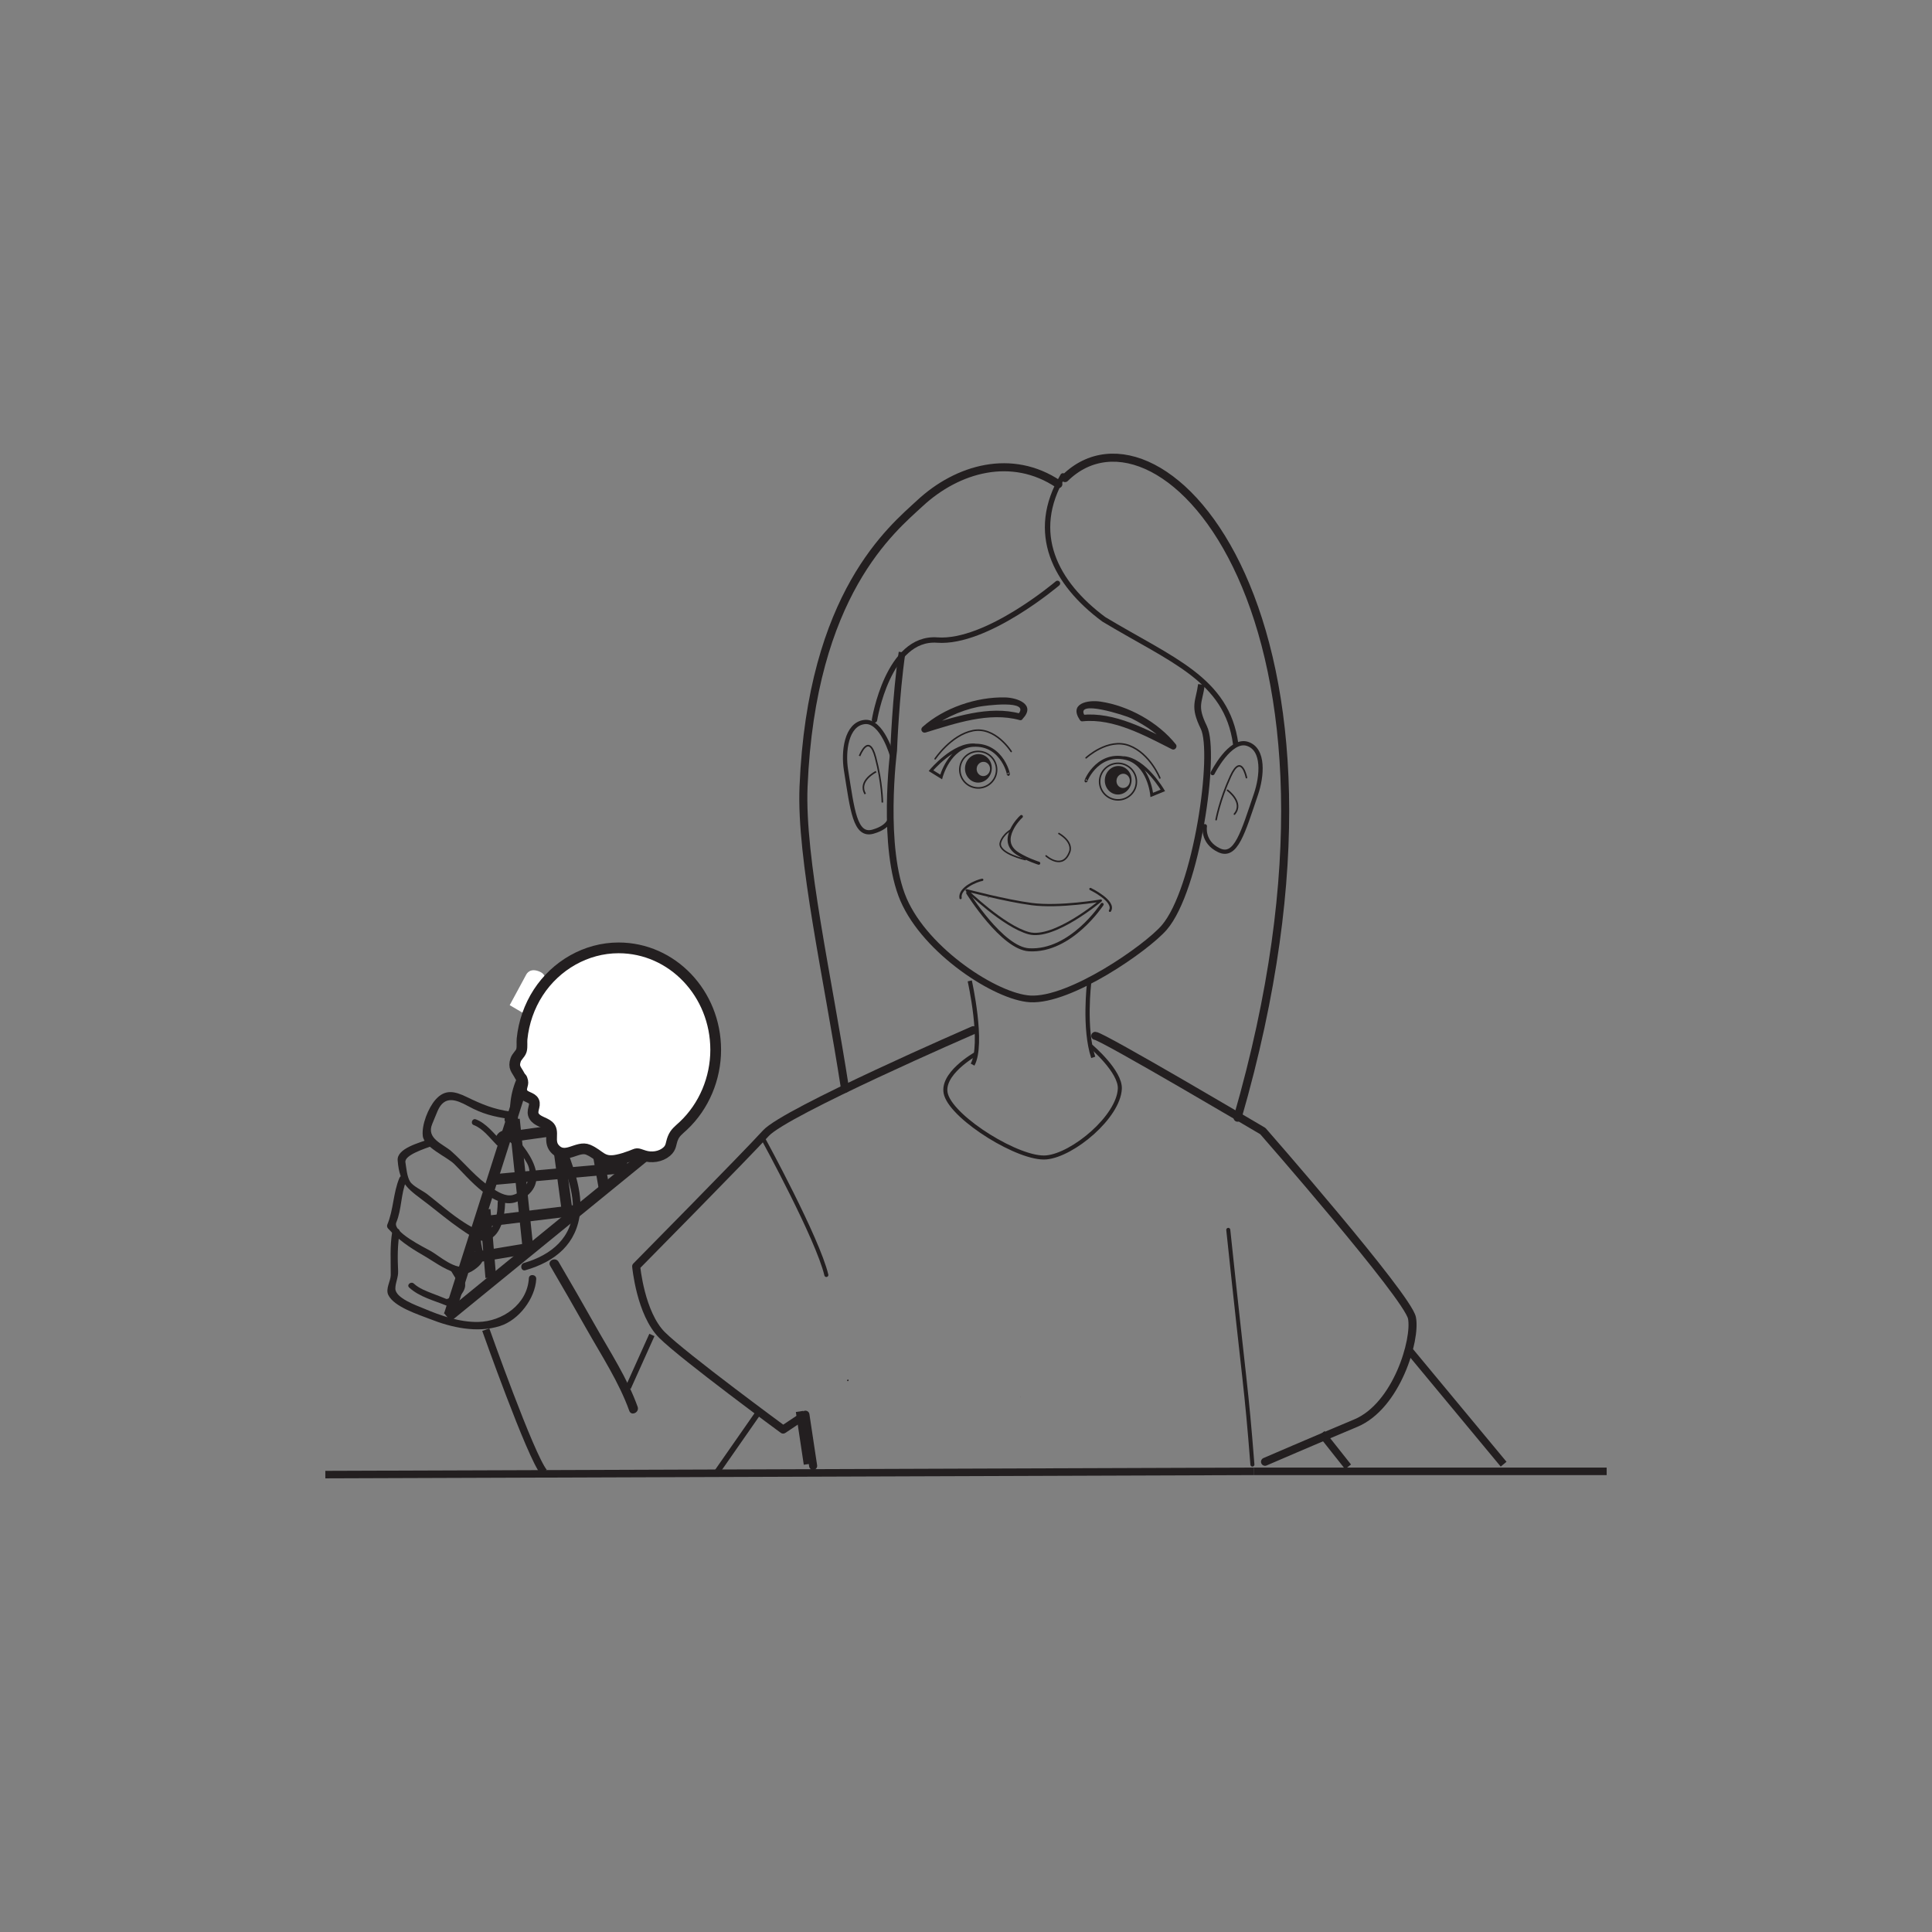 <?xml version="1.0" encoding="UTF-8"?>
<svg xmlns="http://www.w3.org/2000/svg" xmlns:xlink="http://www.w3.org/1999/xlink" width="360pt" height="360pt" viewBox="0 0 360 360" version="1.1">
<rect x="0" y="0" width="360" height="360" fill="#808080" stroke="none"/>
<g id="surface1">
<path style="fill:none;stroke-width:1.5;stroke-linecap:round;stroke-linejoin:round;stroke:rgb(13.73%,12.16%,12.549%);stroke-opacity:1;stroke-miterlimit:4;" d="M -0.001 -0 C 1.206 -0 31.23 -17.743 31.23 -17.743 C 31.23 -17.743 58.198 -48.551 59.011 -52.555 C 59.812 -56.555 56.19 -68.961 48.538 -72.161 C 40.89 -75.36 31.632 -79.36 31.632 -79.36 " transform="matrix(1,0,0,-1,204.087,193.019)"/>
<path style="fill:none;stroke-width:1.5;stroke-linecap:round;stroke-linejoin:round;stroke:rgb(13.73%,12.16%,12.549%);stroke-opacity:1;stroke-miterlimit:4;" d="M -0 -0 C -0 -0 -35.031 -15.204 -38.652 -19.204 C -42.277 -23.207 -62.813 -44.008 -62.813 -44.008 C -62.813 -44.008 -62.012 -52.813 -57.98 -56.817 C -53.957 -60.813 -35.434 -74.418 -35.434 -74.418 L -31.277 -71.649 L -29.84 -81.18 " transform="matrix(1,0,0,-1,181.356,191.96)"/>
<path style="fill:none;stroke-width:0.75;stroke-linecap:round;stroke-linejoin:round;stroke:rgb(13.73%,12.16%,12.549%);stroke-opacity:1;stroke-miterlimit:4;" d="M 0.001 0.002 C 0.001 0.002 10.063 -18.405 11.677 -25.209 " transform="matrix(1,0,0,-1,142.3,212.365)"/>
<path style="fill:none;stroke-width:0.75;stroke-linecap:round;stroke-linejoin:round;stroke:rgb(13.73%,12.16%,12.549%);stroke-opacity:1;stroke-miterlimit:4;" d="M 0.001 -0.001 C 3.122 -29.638 3.329 -28.814 4.497 -43.732 " transform="matrix(1,0,0,-1,228.87,229.167)"/>
<path style="fill:none;stroke-width:1.4;stroke-linecap:butt;stroke-linejoin:miter;stroke:rgb(13.73%,12.16%,12.549%);stroke-opacity:1;stroke-miterlimit:4;" d="M -0.001 0.002 L -172.981 -0.604 " transform="matrix(1,0,0,-1,233.602,274.166)"/>
<path style="fill:none;stroke-width:1.4;stroke-linecap:butt;stroke-linejoin:miter;stroke:rgb(13.73%,12.16%,12.549%);stroke-opacity:1;stroke-miterlimit:4;" d="M -0.001 0.002 L 65.776 0.002 " transform="matrix(1,0,0,-1,233.602,274.166)"/>
<path style=" stroke:none;fill-rule:nonzero;fill:rgb(13.73%,12.16%,12.549%);fill-opacity:1;" d="M 190.195 260.289 C 190.227 260.289 190.23 260.238 190.199 260.238 C 190.168 260.238 190.16 260.289 190.195 260.289 "/>
<path style=" stroke:none;fill-rule:nonzero;fill:rgb(13.73%,12.16%,12.549%);fill-opacity:1;" d="M 157.973 257.355 C 158.156 257.355 158.188 257.066 158 257.066 C 157.812 257.066 157.781 257.355 157.973 257.355 "/>
<path style=" stroke:none;fill-rule:nonzero;fill:rgb(13.73%,12.16%,12.549%);fill-opacity:1;" d="M 96.852 209.797 C 95.836 206.48 96.52 203.469 98.242 200.52 C 98.984 199.254 100.043 198.207 101.125 197.234 C 101.82 196.707 102.59 196.344 103.445 196.152 C 105.34 195.551 106.125 196.906 105.789 200.23 C 104.707 201.957 103.879 202.93 103.82 205.004 C 103.801 205.801 104.176 206.863 104.363 207.629 C 104.797 209.406 103.863 210.754 104.027 212.453 C 104.438 216.742 106.719 220.488 106.754 224.891 C 106.801 230.539 102.727 233.859 97.66 235.324 C 96.809 235.57 97.043 236.934 97.898 236.688 C 103.477 235.078 107.527 231.77 108.102 225.77 C 108.332 223.383 107.82 220.93 107.16 218.652 C 106.426 216.117 105.238 213.934 105.523 211.191 C 105.793 208.59 104.898 204.129 106.203 202.039 C 107.113 200.586 109.496 197.605 107.711 195.789 C 106.25 194.305 104.348 194.453 102.453 195.004 C 96.672 196.68 93.883 204.785 95.488 210.035 C 95.746 210.879 97.113 210.648 96.852 209.797 "/>
<path style=" stroke:none;fill-rule:nonzero;fill:rgb(13.73%,12.16%,12.549%);fill-opacity:1;" d="M 79.871 212.293 C 78.27 212.914 73.926 213.953 74.098 216.215 C 74.457 220.918 76.254 221.668 79.805 224.418 C 81.746 225.926 83.629 227.496 85.652 228.898 C 86.582 229.543 89.145 231.418 90.332 231.211 C 93.402 230.668 94.062 226.551 94.121 224.152 C 94.145 223.262 92.766 223.125 92.742 224.023 C 92.715 225.223 92.641 226.262 92.285 227.434 C 91.262 230.84 88.324 228.961 86.445 227.766 C 84.023 226.223 81.859 224.262 79.598 222.508 C 78.777 221.875 76.969 221.047 76.422 220.188 C 75.828 219.246 75.723 217.664 75.543 216.578 C 75.312 215.211 79.297 213.996 80.465 213.543 C 81.297 213.223 80.699 211.969 79.871 212.293 "/>
<path style=" stroke:none;fill-rule:nonzero;fill:rgb(13.73%,12.16%,12.549%);fill-opacity:1;" d="M 74.422 219.5 C 73.246 222.301 73.34 225.398 72.168 228.195 C 72.074 228.418 72.129 228.707 72.289 228.887 C 74.145 230.957 76.312 232.445 78.723 233.824 C 80.762 234.996 82.602 236.441 84.816 237.137 C 86.469 237.656 87.504 237.324 88.887 236.211 C 91.047 234.48 89.637 233.156 89.613 231.078 C 89.602 230.191 88.219 230.051 88.23 230.945 C 88.258 233.02 89.355 234.562 86.914 235.855 C 85.031 236.859 81.77 233.969 80.34 233.156 C 79.113 232.461 73.102 229.547 73.84 227.785 C 74.879 225.309 74.668 222.484 75.723 219.98 C 76.07 219.152 74.766 218.676 74.422 219.5 "/>
<path style=" stroke:none;fill-rule:nonzero;fill:rgb(13.73%,12.16%,12.549%);fill-opacity:1;" d="M 76.246 239.914 C 78.152 241.676 80.91 242.336 83.25 243.305 C 83.434 243.379 83.664 243.332 83.812 243.203 C 84.887 242.289 86.414 241.219 86.664 239.723 C 86.871 238.492 85.473 237.051 84.926 236.086 C 84.566 235.449 83.535 235.934 83.898 236.57 C 84.324 237.328 84.816 238.039 85.258 238.785 C 85.805 239.715 85.254 240.32 84.574 241.004 C 84.297 241.285 83.578 242.211 83.109 242.02 C 82.301 241.68 81.48 241.375 80.664 241.059 C 79.43 240.578 78.105 240.094 77.113 239.18 C 76.582 238.691 75.707 239.418 76.246 239.914 "/>
<path style=" stroke:none;fill-rule:nonzero;fill:rgb(13.73%,12.16%,12.549%);fill-opacity:1;" d="M 73.09 229.5 C 72.625 232.277 72.828 234.82 72.809 237.594 C 72.801 238.707 71.801 240.137 72.352 241.293 C 73.41 243.531 78.059 244.973 80.109 245.781 C 84.156 247.383 88.891 248.43 93.141 247.094 C 96.707 245.977 99.715 241.957 99.922 238.328 C 99.973 237.438 98.59 237.301 98.543 238.195 C 98.27 243.039 93.613 246.254 89.082 246.328 C 85.625 246.383 82.156 245.168 79.012 243.84 C 77.66 243.27 73.668 241.898 73.668 240.109 C 73.668 239.008 74.246 238 74.184 236.824 C 74.066 234.363 74.062 232.066 74.469 229.629 C 74.621 228.746 73.238 228.625 73.09 229.5 "/>
<path style=" stroke:none;fill-rule:nonzero;fill:rgb(13.73%,12.16%,12.549%);fill-opacity:1;" d="M 95.105 207.129 C 91.934 206.672 89.844 205.797 86.949 204.398 C 84.699 203.309 82.914 202.918 81.16 204.898 C 79.789 206.445 78.547 209.602 78.777 211.648 C 79.012 213.793 83.227 215.527 84.629 216.887 C 87.164 219.348 92.285 225.859 96.574 223.82 C 103.461 220.543 98.324 213.965 94.766 210.594 C 94.125 209.984 93.059 210.875 93.707 211.488 C 95.414 213.105 97.082 214.672 98.219 216.762 C 99.484 219.109 97.945 222.031 95.562 222.668 C 94.207 223.031 92.691 222.039 91.625 221.359 C 88.773 219.531 86.625 216.746 84.102 214.52 C 82.551 213.148 79.363 212.164 80.547 209.414 C 80.895 208.609 81.199 207.785 81.551 206.984 C 82.828 204.059 84.988 204.895 87.199 206.094 C 89.891 207.559 91.953 208.078 94.977 208.512 C 95.863 208.637 95.988 207.258 95.105 207.129 "/>
<path style=" stroke:none;fill-rule:nonzero;fill:rgb(13.73%,12.16%,12.549%);fill-opacity:1;" d="M 93.355 212.543 C 93.492 211.902 93.883 211.695 94.508 211.766 C 95.234 211.852 95.34 210.723 94.613 210.637 C 93.32 210.484 92.488 211.203 92.223 212.438 C 92.07 213.152 93.203 213.25 93.355 212.543 "/>
<path style=" stroke:none;fill-rule:nonzero;fill:rgb(13.73%,12.16%,12.549%);fill-opacity:1;" d="M 94.508 209.191 C 94.875 209.23 95.145 209.387 95.418 209.637 C 95.949 210.121 96.82 209.395 96.281 208.902 C 95.789 208.449 95.289 208.133 94.613 208.062 C 93.883 207.988 93.777 209.117 94.508 209.191 "/>
<path style=" stroke:none;fill-rule:nonzero;fill:rgb(13.73%,12.16%,12.549%);fill-opacity:1;" d="M 88.277 209.641 C 90.008 210.297 91.285 212.062 92.551 213.344 C 93.062 213.859 93.934 213.129 93.418 212.609 C 92.008 211.184 90.605 209.305 88.672 208.574 C 87.984 208.316 87.594 209.383 88.277 209.641 "/>
<path style=" stroke:none;fill-rule:nonzero;fill:rgb(100%,100%,100%);fill-opacity:1;" d="M 98.332 189.27 L 101.422 183.848 C 101.422 183.848 102.266 181.828 100.656 181.094 C 98.805 180.25 98.152 181.383 98 181.703 L 94.977 187.297 "/>
<path style=" stroke:none;fill-rule:nonzero;fill:rgb(13.73%,12.16%,12.549%);fill-opacity:1;" d="M 96.008 210.152 C 95.848 210.68 95.746 211.215 95.75 211.766 C 95.754 212.137 96.301 212.199 96.328 211.82 C 96.371 211.297 96.465 210.793 96.551 210.277 C 96.605 209.961 96.102 209.848 96.008 210.152 "/>
<path style=" stroke:none;fill-rule:nonzero;fill:rgb(13.73%,12.16%,12.549%);fill-opacity:1;" d="M 102.512 235.855 C 104.816 239.785 107.086 243.742 109.328 247.711 C 112.086 252.586 115.355 257.586 117.254 262.879 C 117.625 263.93 119.191 263.18 118.816 262.137 C 116.918 256.836 113.645 251.848 110.895 246.965 C 108.656 242.996 106.383 239.043 104.078 235.113 C 103.516 234.16 101.949 234.895 102.512 235.855 "/>
<path style="fill:none;stroke-width:1.4;stroke-linecap:butt;stroke-linejoin:miter;stroke:rgb(13.73%,12.16%,12.549%);stroke-opacity:1;stroke-miterlimit:4;" d="M 0.001 0.002 C 0.001 0.002 8.353 -23.584 10.81 -26.534 " transform="matrix(1,0,0,-1,90.518,247.767)"/>
<path style="fill:none;stroke-width:1.05;stroke-linecap:butt;stroke-linejoin:miter;stroke:rgb(13.73%,12.16%,12.549%);stroke-opacity:1;stroke-miterlimit:4;" d="M -0.001 -0 L -4.422 -9.829 " transform="matrix(1,0,0,-1,121.473,248.75)"/>
<path style="fill:none;stroke-width:1.05;stroke-linecap:butt;stroke-linejoin:miter;stroke:rgb(13.73%,12.16%,12.549%);stroke-opacity:1;stroke-miterlimit:4;" d="M 0.002 0.002 L -7.592 -10.897 " transform="matrix(1,0,0,-1,141.127,263.49)"/>
<path style="fill:none;stroke-width:1.4;stroke-linecap:butt;stroke-linejoin:miter;stroke:rgb(13.73%,12.16%,12.549%);stroke-opacity:1;stroke-miterlimit:4;" d="M -0.001 0.002 L 1.476 -9.827 " transform="matrix(1,0,0,-1,148.989,263.002)"/>
<path style="fill:none;stroke-width:1.4;stroke-linecap:butt;stroke-linejoin:miter;stroke:rgb(13.73%,12.16%,12.549%);stroke-opacity:1;stroke-miterlimit:4;" d="M -0.001 0.001 L 17.417 -20.992 " transform="matrix(1,0,0,-1,262.759,251.837)"/>
<path style="fill:none;stroke-width:1.4;stroke-linecap:butt;stroke-linejoin:miter;stroke:rgb(13.73%,12.16%,12.549%);stroke-opacity:1;stroke-miterlimit:4;" d="M 0 -0.001 L 4.926 -6.22 " transform="matrix(1,0,0,-1,246.262,267.096)"/>
<path style=" stroke:none;fill-rule:nonzero;fill:rgb(13.73%,12.16%,12.549%);fill-opacity:1;" d="M 201.219 134.164 C 199.156 131.105 202.617 130.383 205.039 130.73 C 210.254 131.496 215.789 134.551 219.105 138.703 C 219.465 139.168 218.922 139.887 218.379 139.613 C 213.379 137.098 207.543 133.828 201.773 134.402 C 201 134.473 200.852 133.281 201.621 133.207 C 207.66 132.613 213.648 135.883 218.859 138.508 C 218.617 138.812 218.375 139.121 218.133 139.422 C 216.246 137.047 213.543 135.227 210.863 133.871 C 209.816 133.34 199.98 130.176 202.184 133.438 C 202.609 134.086 201.652 134.812 201.219 134.164 "/>
<path style=" stroke:none;fill-rule:nonzero;fill:rgb(13.73%,12.16%,12.549%);fill-opacity:1;" d="M 189.598 133.203 C 192.406 130.262 183.355 131.484 182.215 131.723 C 178.824 132.426 175.238 134.086 172.629 136.41 C 172.434 136.062 172.238 135.719 172.039 135.371 C 177.684 133.652 184.25 131.352 190.152 132.984 C 190.891 133.191 190.727 134.383 189.984 134.176 C 184.297 132.602 177.93 134.828 172.492 136.488 C 171.832 136.688 171.387 135.91 171.91 135.449 C 175.922 131.875 181.949 129.844 187.262 129.953 C 189.621 130.004 193.082 131.293 190.543 133.957 C 190.008 134.508 189.059 133.766 189.598 133.203 "/>
<path style="fill:none;stroke-width:1.25;stroke-linecap:butt;stroke-linejoin:miter;stroke:rgb(13.73%,12.16%,12.549%);stroke-opacity:1;stroke-miterlimit:4;" d="M 0.002 -0.002 C -1.186 -8.146 -1.561 -18.299 -1.561 -18.299 C -1.561 -18.299 -3.889 -36.467 0.279 -46.103 C 4.451 -55.736 17.564 -64.236 23.869 -64.596 C 31.322 -65.029 45.521 -55.146 48.846 -51.31 C 54.947 -44.252 58.537 -18.721 56.232 -14.014 C 54.244 -9.955 55.35 -9.353 55.787 -6.017 " transform="matrix(1,0,0,-1,168.084,121.533)"/>
<path style="fill:none;stroke-width:0.79;stroke-linecap:butt;stroke-linejoin:miter;stroke:rgb(13.73%,12.16%,12.549%);stroke-opacity:1;stroke-miterlimit:4;" d="M 0 0 C 0 0 2.633 -11.723 0.527 -15.601 " transform="matrix(1,0,0,-1,180.699,182.774)"/>
<path style="fill:none;stroke-width:0.79;stroke-linecap:round;stroke-linejoin:round;stroke:rgb(13.73%,12.16%,12.549%);stroke-opacity:1;stroke-miterlimit:4;" d="M 0.002 0.001 C 0.002 0.001 3.256 6.489 6.478 5.454 C 9.693 4.431 9.213 -0.628 8.076 -3.948 C 5.674 -10.999 4.357 -15.894 1.182 -14.37 C -1.994 -12.851 -1.443 -9.894 -1.443 -9.894 " transform="matrix(1,0,0,-1,225.951,144.056)"/>
<path style="fill:none;stroke-width:0.296;stroke-linecap:round;stroke-linejoin:round;stroke:rgb(13.73%,12.16%,12.549%);stroke-opacity:1;stroke-miterlimit:4;" d="M 0.002 0.002 C 0.002 0.002 -0.92 4.74 -2.963 0.255 C -5.01 -4.229 -5.647 -7.83 -5.647 -7.83 " transform="matrix(1,0,0,-1,232.256,144.904)"/>
<path style="fill:none;stroke-width:0.296;stroke-linecap:round;stroke-linejoin:round;stroke:rgb(13.73%,12.16%,12.549%);stroke-opacity:1;stroke-miterlimit:4;" d="M -0 0 C -0 0 3.129 -2.262 1.285 -4.434 " transform="matrix(1,0,0,-1,228.734,147.262)"/>
<path style="fill:none;stroke-width:0.79;stroke-linecap:butt;stroke-linejoin:miter;stroke:rgb(13.73%,12.16%,12.549%);stroke-opacity:1;stroke-miterlimit:4;" d="M 0.002 0.001 C 0.002 0.001 -1.896 6.923 -5.24 6.45 C -8.588 5.997 -9.186 0.942 -8.631 -2.519 C -7.447 -9.878 -6.982 -14.933 -3.596 -13.972 C -0.205 -13.003 -0.365 -11.104 -0.365 -11.104 " transform="matrix(1,0,0,-1,166.275,140.993)"/>
<path style="fill:none;stroke-width:0.296;stroke-linecap:butt;stroke-linejoin:miter;stroke:rgb(13.73%,12.16%,12.549%);stroke-opacity:1;stroke-miterlimit:4;" d="M -0.002 0.001 C -0.002 0.001 1.713 4.505 2.967 -0.257 C 4.229 -5.019 4.244 -8.675 4.244 -8.675 " transform="matrix(1,0,0,-1,160.17,140.868)"/>
<path style="fill:none;stroke-width:0.296;stroke-linecap:butt;stroke-linejoin:miter;stroke:rgb(13.73%,12.16%,12.549%);stroke-opacity:1;stroke-miterlimit:4;" d="M 0.001 0.002 C 0.001 0.002 -3.468 -1.702 -2.015 -4.155 " transform="matrix(1,0,0,-1,163.245,143.791)"/>
<path style=" stroke:none;fill-rule:nonzero;fill:rgb(13.73%,12.16%,12.549%);fill-opacity:1;" d="M 184.242 167.316 C 184.195 167.309 184.148 167.305 184.098 167.301 C 184.059 167.301 184.062 167.234 184.102 167.234 C 184.145 167.242 184.195 167.242 184.242 167.254 C 184.285 167.254 184.281 167.316 184.242 167.316 "/>
<path style=" stroke:none;fill-rule:nonzero;fill:rgb(13.73%,12.16%,12.549%);fill-opacity:1;" d="M 208.051 145.352 C 208.141 144.625 208.762 144.102 209.441 144.184 C 210.129 144.27 210.605 144.926 210.52 145.652 C 210.434 146.387 209.809 146.906 209.125 146.824 C 208.438 146.742 207.957 146.082 208.051 145.352 M 205.887 145.09 C 205.707 146.547 206.668 147.863 208.035 148.031 C 209.402 148.199 210.656 147.148 210.828 145.691 C 211.012 144.234 210.047 142.922 208.68 142.75 C 207.316 142.586 206.062 143.629 205.887 145.09 "/>
<path style="fill:none;stroke-width:0.284;stroke-linecap:butt;stroke-linejoin:miter;stroke:rgb(13.73%,12.16%,12.549%);stroke-opacity:1;stroke-miterlimit:4;" d="M -0.002 -0.001 C -0.225 -1.868 1.111 -3.563 2.994 -3.794 C 4.869 -4.02 6.58 -2.7 6.807 -0.833 C 7.029 1.042 5.693 2.737 3.822 2.972 C 1.936 3.198 0.236 1.87 -0.002 -0.001 Z M -0.002 -0.001 " transform="matrix(1,0,0,-1,204.924,145.226)"/>
<path style=" stroke:none;fill-rule:nonzero;fill:rgb(13.73%,12.16%,12.549%);fill-opacity:1;" d="M 181.996 143.129 C 182.086 142.402 182.715 141.883 183.398 141.965 C 184.078 142.051 184.559 142.711 184.473 143.434 C 184.383 144.168 183.754 144.684 183.074 144.602 C 182.395 144.52 181.91 143.859 181.996 143.129 M 179.832 142.871 C 179.656 144.328 180.617 145.641 181.98 145.809 C 183.355 145.973 184.602 144.934 184.785 143.473 C 184.965 142.016 184 140.699 182.629 140.535 C 181.262 140.367 180.012 141.406 179.832 142.871 "/>
<path style="fill:none;stroke-width:0.284;stroke-linecap:butt;stroke-linejoin:miter;stroke:rgb(13.73%,12.16%,12.549%);stroke-opacity:1;stroke-miterlimit:4;" d="M 0 0.002 C -0.227 -1.87 1.113 -3.569 2.992 -3.795 C 4.867 -4.026 6.578 -2.698 6.809 -0.838 C 7.031 1.037 5.695 2.736 3.816 2.962 C 1.934 3.197 0.227 1.869 0 0.002 Z M 0 0.002 " transform="matrix(1,0,0,-1,178.875,143.001)"/>
<path style="fill:none;stroke-width:0.425;stroke-linecap:round;stroke-linejoin:round;stroke:rgb(13.73%,12.16%,12.549%);stroke-opacity:1;stroke-miterlimit:4;" d="M 0 0.001 C 0 0.001 7.223 -1.917 12.102 -2.562 C 17.312 -3.246 24.996 -1.91 24.996 -1.91 C 24.996 -1.91 16.273 -9.265 11.57 -7.984 C 6.863 -6.706 0 0.001 0 0.001 Z M 0 0.001 " transform="matrix(1,0,0,-1,180.125,165.899)"/>
<path style="fill:none;stroke-width:0.567;stroke-linecap:round;stroke-linejoin:round;stroke:rgb(13.73%,12.16%,12.549%);stroke-opacity:1;stroke-miterlimit:4;" d="M 0 0.001 C 0 0.001 6.41 -10.319 11.422 -10.6 C 19.258 -11.049 25.051 -2.135 25.051 -2.135 " transform="matrix(1,0,0,-1,180.316,166.38)"/>
<path style="fill:none;stroke-width:0.425;stroke-linecap:round;stroke-linejoin:round;stroke:rgb(13.73%,12.16%,12.549%);stroke-opacity:1;stroke-miterlimit:4;" d="M 0.002 -0 C -0.951 -0.157 -4.346 -1.504 -4.041 -3.403 " transform="matrix(1,0,0,-1,183.025,163.937)"/>
<path style="fill:none;stroke-width:0.425;stroke-linecap:round;stroke-linejoin:round;stroke:rgb(13.73%,12.16%,12.549%);stroke-opacity:1;stroke-miterlimit:4;" d="M -0.001 -0 C -0.001 -0 4.729 -2.282 3.636 -4.063 " transform="matrix(1,0,0,-1,203.189,165.652)"/>
<path style="fill:none;stroke-width:0.284;stroke-linecap:round;stroke-linejoin:round;stroke:rgb(13.73%,12.16%,12.549%);stroke-opacity:1;stroke-miterlimit:4;" d="M 0 0.002 C 0 0.002 4.07 3.787 8.051 2.279 C 11.941 0.795 13.742 -3.752 13.742 -3.752 " transform="matrix(1,0,0,-1,202.375,141.216)"/>
<path style="fill:none;stroke-width:0.567;stroke-linecap:butt;stroke-linejoin:miter;stroke:rgb(13.73%,12.16%,12.549%);stroke-opacity:1;stroke-miterlimit:4;" d="M 0 0.001 C 0.344 -0.905 -0.805 5.697 -6.539 5.326 C -10.973 5.033 -12.465 -0.573 -12.465 -0.573 L -14.355 0.599 C -14.355 0.599 -10.098 5.709 -6.141 5.365 " transform="matrix(1,0,0,-1,187.832,144.201)"/>
<path style="fill:none;stroke-width:0.567;stroke-linecap:butt;stroke-linejoin:miter;stroke:rgb(13.73%,12.16%,12.549%);stroke-opacity:1;stroke-miterlimit:4;" d="M 0.001 -0.002 C -0.483 -0.834 1.759 5.475 7.345 4.143 C 11.665 3.107 12.185 -2.674 12.185 -2.674 L 14.251 -1.834 C 14.251 -1.834 10.915 3.916 6.966 4.256 " transform="matrix(1,0,0,-1,202.429,145.447)"/>
<path style="fill:none;stroke-width:0.284;stroke-linecap:round;stroke-linejoin:round;stroke:rgb(13.73%,12.16%,12.549%);stroke-opacity:1;stroke-miterlimit:4;" d="M -0.001 0 C -0.001 0 -2.954 4.707 -7.13 3.883 C -11.216 3.082 -14.177 -1.367 -14.177 -1.367 " transform="matrix(1,0,0,-1,188.423,140.031)"/>
<path style="fill:none;stroke-width:0.567;stroke-linecap:round;stroke-linejoin:round;stroke:rgb(13.73%,12.16%,12.549%);stroke-opacity:1;stroke-miterlimit:4;" d="M 0.002 -0 C -0.334 -0.278 -1.232 -1.25 -1.799 -2.438 C -2.522 -3.926 -2.674 -5.707 -0.596 -6.973 C 1.186 -8.071 3.24 -8.707 3.24 -8.707 " transform="matrix(1,0,0,-1,190.318,152.144)"/>
<path style="fill:none;stroke-width:0.284;stroke-linecap:round;stroke-linejoin:round;stroke:rgb(13.73%,12.16%,12.549%);stroke-opacity:1;stroke-miterlimit:4;" d="M -0 0.002 C -0 0.002 -4.828 1.119 -4.668 2.974 C -4.668 2.974 -4.555 4.373 -2.566 5.607 " transform="matrix(1,0,0,-1,191.043,160.169)"/>
<path style="fill:none;stroke-width:0.284;stroke-linecap:round;stroke-linejoin:round;stroke:rgb(13.73%,12.16%,12.549%);stroke-opacity:1;stroke-miterlimit:4;" d="M -0 0 C -0 0 3.191 -2.871 4.457 0.949 C 4.391 0.895 5.102 2.516 2.387 4.168 " transform="matrix(1,0,0,-1,194.926,159.484)"/>
<path style="fill:none;stroke-width:1.5;stroke-linecap:round;stroke-linejoin:round;stroke:rgb(13.73%,12.16%,12.549%);stroke-opacity:1;stroke-miterlimit:4;" d="M 0 -0.002 C 17.797 17.518 59.078 -26.088 32.152 -119.186 " transform="matrix(1,0,0,-1,198.449,89.08)"/>
<path style="fill:none;stroke-width:1;stroke-linecap:round;stroke-linejoin:round;stroke:rgb(13.73%,12.16%,12.549%);stroke-opacity:1;stroke-miterlimit:4;" d="M 0.001 -0.002 C -6.347 -10.643 -1.417 -20.025 7.61 -26.725 C 20.224 -34.33 30.548 -37.857 32.188 -49.951 " transform="matrix(1,0,0,-1,198.061,88.67)"/>
<path style="fill:none;stroke-width:1;stroke-linecap:round;stroke-linejoin:round;stroke:rgb(13.73%,12.16%,12.549%);stroke-opacity:1;stroke-miterlimit:4;" d="M -0 -0.001 C -0 -0.001 -13.188 -11.236 -22.395 -10.56 C -31.605 -9.873 -34.094 -25.451 -34.094 -25.451 " transform="matrix(1,0,0,-1,197.043,108.706)"/>
<path style="fill:none;stroke-width:1.5;stroke-linecap:round;stroke-linejoin:round;stroke:rgb(13.73%,12.16%,12.549%);stroke-opacity:1;stroke-miterlimit:4;" d="M 0 0.001 C -8.652 5.81 -18.773 2.954 -25.797 -3.561 C -30.91 -8.308 -45.996 -20.351 -47.48 -56.366 C -48.043 -69.823 -42.934 -91.999 -39.75 -112.663 " transform="matrix(1,0,0,-1,197.211,90.212)"/>
<path style="fill:none;stroke-width:0.79;stroke-linecap:butt;stroke-linejoin:miter;stroke:rgb(13.73%,12.16%,12.549%);stroke-opacity:1;stroke-miterlimit:4;" d="M -0.001 -0 C -0.001 -0 -1.021 -8.5 0.765 -13.852 " transform="matrix(1,0,0,-1,202.942,183.175)"/>
<path style="fill:none;stroke-width:0.75;stroke-linecap:round;stroke-linejoin:round;stroke:rgb(13.73%,12.16%,12.549%);stroke-opacity:1;stroke-miterlimit:4;" d="M 0 -0 C 0 -0 -6.672 -3.75 -5.457 -7.598 C -4.035 -12.106 8.234 -19.711 13.223 -19.235 C 18.207 -18.77 26.668 -11.672 26.91 -6.446 C 27.059 -3.223 21.598 1.425 21.598 1.425 " transform="matrix(1,0,0,-1,181.754,196.429)"/>
<path style=" stroke:none;fill-rule:nonzero;fill:rgb(100%,100%,100%);fill-opacity:1;" d="M 97.191 195.625 C 97.172 195.695 97.152 195.762 97.133 195.828 C 96.922 196.418 96.305 196.852 96.086 197.484 C 95.59 198.914 96.242 199.289 96.809 200.383 C 97.148 201.039 97.234 200.691 97.406 201.473 C 97.559 202.164 96.941 202.762 97.32 203.574 C 97.754 204.484 99.113 204.406 99.488 205.234 C 99.863 206.055 98.938 207.027 99.52 207.988 C 100.102 208.953 101.441 209.09 102.25 209.785 C 103.426 210.801 102.133 212.613 103.344 214.008 C 105.312 216.262 107.59 213.375 109.602 214.234 C 111.852 215.191 112.16 216.738 115.035 216.133 C 115.895 215.953 116.691 215.695 117.512 215.391 C 118.953 214.855 118.422 214.824 120.023 215.34 C 121.402 215.785 123.09 215.562 124.211 214.605 C 125.133 213.82 124.969 213.094 125.367 212.105 C 125.797 211.031 126.422 210.633 127.324 209.785 C 131.203 206.145 133.359 200.922 133.359 195.621 C 133.359 185.125 125.258 176.621 115.266 176.621 C 109.203 176.621 103.57 179.895 100.293 184.949 C 98.617 187.539 97.586 190.523 97.277 193.59 C 97.215 194.199 97.328 195.004 97.191 195.625 "/>
<path style="fill:none;stroke-width:2;stroke-linecap:butt;stroke-linejoin:miter;stroke:rgb(13.73%,12.16%,12.549%);stroke-opacity:1;stroke-miterlimit:4;" d="M 0.001 -0 C -0.018 -0.071 -0.038 -0.137 -0.057 -0.204 C -0.268 -0.793 -0.885 -1.227 -1.104 -1.86 C -1.6 -3.289 -0.948 -3.664 -0.381 -4.758 C -0.042 -5.414 0.044 -5.067 0.216 -5.848 C 0.369 -6.539 -0.249 -7.137 0.13 -7.95 C 0.564 -8.86 1.923 -8.782 2.298 -9.61 C 2.673 -10.43 1.748 -11.403 2.33 -12.364 C 2.912 -13.329 4.251 -13.465 5.06 -14.161 C 6.236 -15.176 4.943 -16.989 6.154 -18.383 C 8.123 -20.637 10.4 -17.75 12.412 -18.61 C 14.662 -19.567 14.97 -21.114 17.845 -20.508 C 18.705 -20.329 19.501 -20.071 20.322 -19.766 C 21.763 -19.231 21.232 -19.2 22.833 -19.715 C 24.212 -20.161 25.9 -19.938 27.021 -18.981 C 27.943 -18.196 27.779 -17.469 28.177 -16.481 C 28.607 -15.407 29.232 -15.008 30.134 -14.161 C 34.013 -10.52 36.169 -5.297 36.169 0.004 C 36.169 10.5 28.068 19.004 18.076 19.004 C 12.013 19.004 6.38 15.73 3.103 10.675 C 1.427 8.086 0.396 5.101 0.087 2.035 C 0.025 1.425 0.138 0.621 0.001 -0 Z M 0.001 -0 " transform="matrix(1,0,0,-1,97.19,195.625)"/>
<path style="fill:none;stroke-width:2;stroke-linecap:butt;stroke-linejoin:miter;stroke:rgb(13.73%,12.16%,12.549%);stroke-opacity:1;stroke-miterlimit:4;" d="M 0.001 0.002 L -36.675 -29.905 " transform="matrix(1,0,0,-1,120.034,215.529)"/>
<path style="fill:none;stroke-width:2;stroke-linecap:butt;stroke-linejoin:miter;stroke:rgb(13.73%,12.16%,12.549%);stroke-opacity:1;stroke-miterlimit:4;" d="M -0.001 -0.001 L 13.487 42.303 " transform="matrix(1,0,0,-1,83.701,245.049)"/>
<path style="fill:none;stroke-width:2;stroke-linecap:butt;stroke-linejoin:miter;stroke:rgb(13.73%,12.16%,12.549%);stroke-opacity:1;stroke-miterlimit:4;" d="M 0.001 0.001 L 1.06 -6.054 " transform="matrix(1,0,0,-1,111.558,215.68)"/>
<path style="fill:none;stroke-width:2;stroke-linecap:butt;stroke-linejoin:miter;stroke:rgb(13.73%,12.16%,12.549%);stroke-opacity:1;stroke-miterlimit:4;" d="M 0.001 0.001 L 1.587 -11.812 " transform="matrix(1,0,0,-1,104.21,214.747)"/>
<path style="fill:none;stroke-width:2;stroke-linecap:butt;stroke-linejoin:miter;stroke:rgb(13.73%,12.16%,12.549%);stroke-opacity:1;stroke-miterlimit:4;" d="M 0.001 -0.001 L 2.529 -24.044 " transform="matrix(1,0,0,-1,95.85,208.565)"/>
<path style="fill:none;stroke-width:2;stroke-linecap:butt;stroke-linejoin:miter;stroke:rgb(13.73%,12.16%,12.549%);stroke-opacity:1;stroke-miterlimit:4;" d="M 0.001 0.002 L 1.06 -12.694 " transform="matrix(1,0,0,-1,90.394,225.369)"/>
<path style="fill:none;stroke-width:2;stroke-linecap:butt;stroke-linejoin:miter;stroke:rgb(13.73%,12.16%,12.549%);stroke-opacity:1;stroke-miterlimit:4;" d="M -0.002 -0 L 10.901 1.816 " transform="matrix(1,0,0,-1,87.486,234.453)"/>
<path style="fill:none;stroke-width:2;stroke-linecap:butt;stroke-linejoin:miter;stroke:rgb(13.73%,12.16%,12.549%);stroke-opacity:1;stroke-miterlimit:4;" d="M 0.002 0.001 L 18.478 2.258 " transform="matrix(1,0,0,-1,89.447,227.7)"/>
<path style="fill:none;stroke-width:2;stroke-linecap:butt;stroke-linejoin:miter;stroke:rgb(13.73%,12.16%,12.549%);stroke-opacity:1;stroke-miterlimit:4;" d="M -0.001 -0 L 25.136 2.257 " transform="matrix(1,0,0,-1,91.806,219.808)"/>
<path style="fill:none;stroke-width:2;stroke-linecap:butt;stroke-linejoin:miter;stroke:rgb(13.73%,12.16%,12.549%);stroke-opacity:1;stroke-miterlimit:4;" d="M 0.001 -0.001 L 8.868 1.233 " transform="matrix(1,0,0,-1,94.147,211.932)"/>
</g>
</svg>

